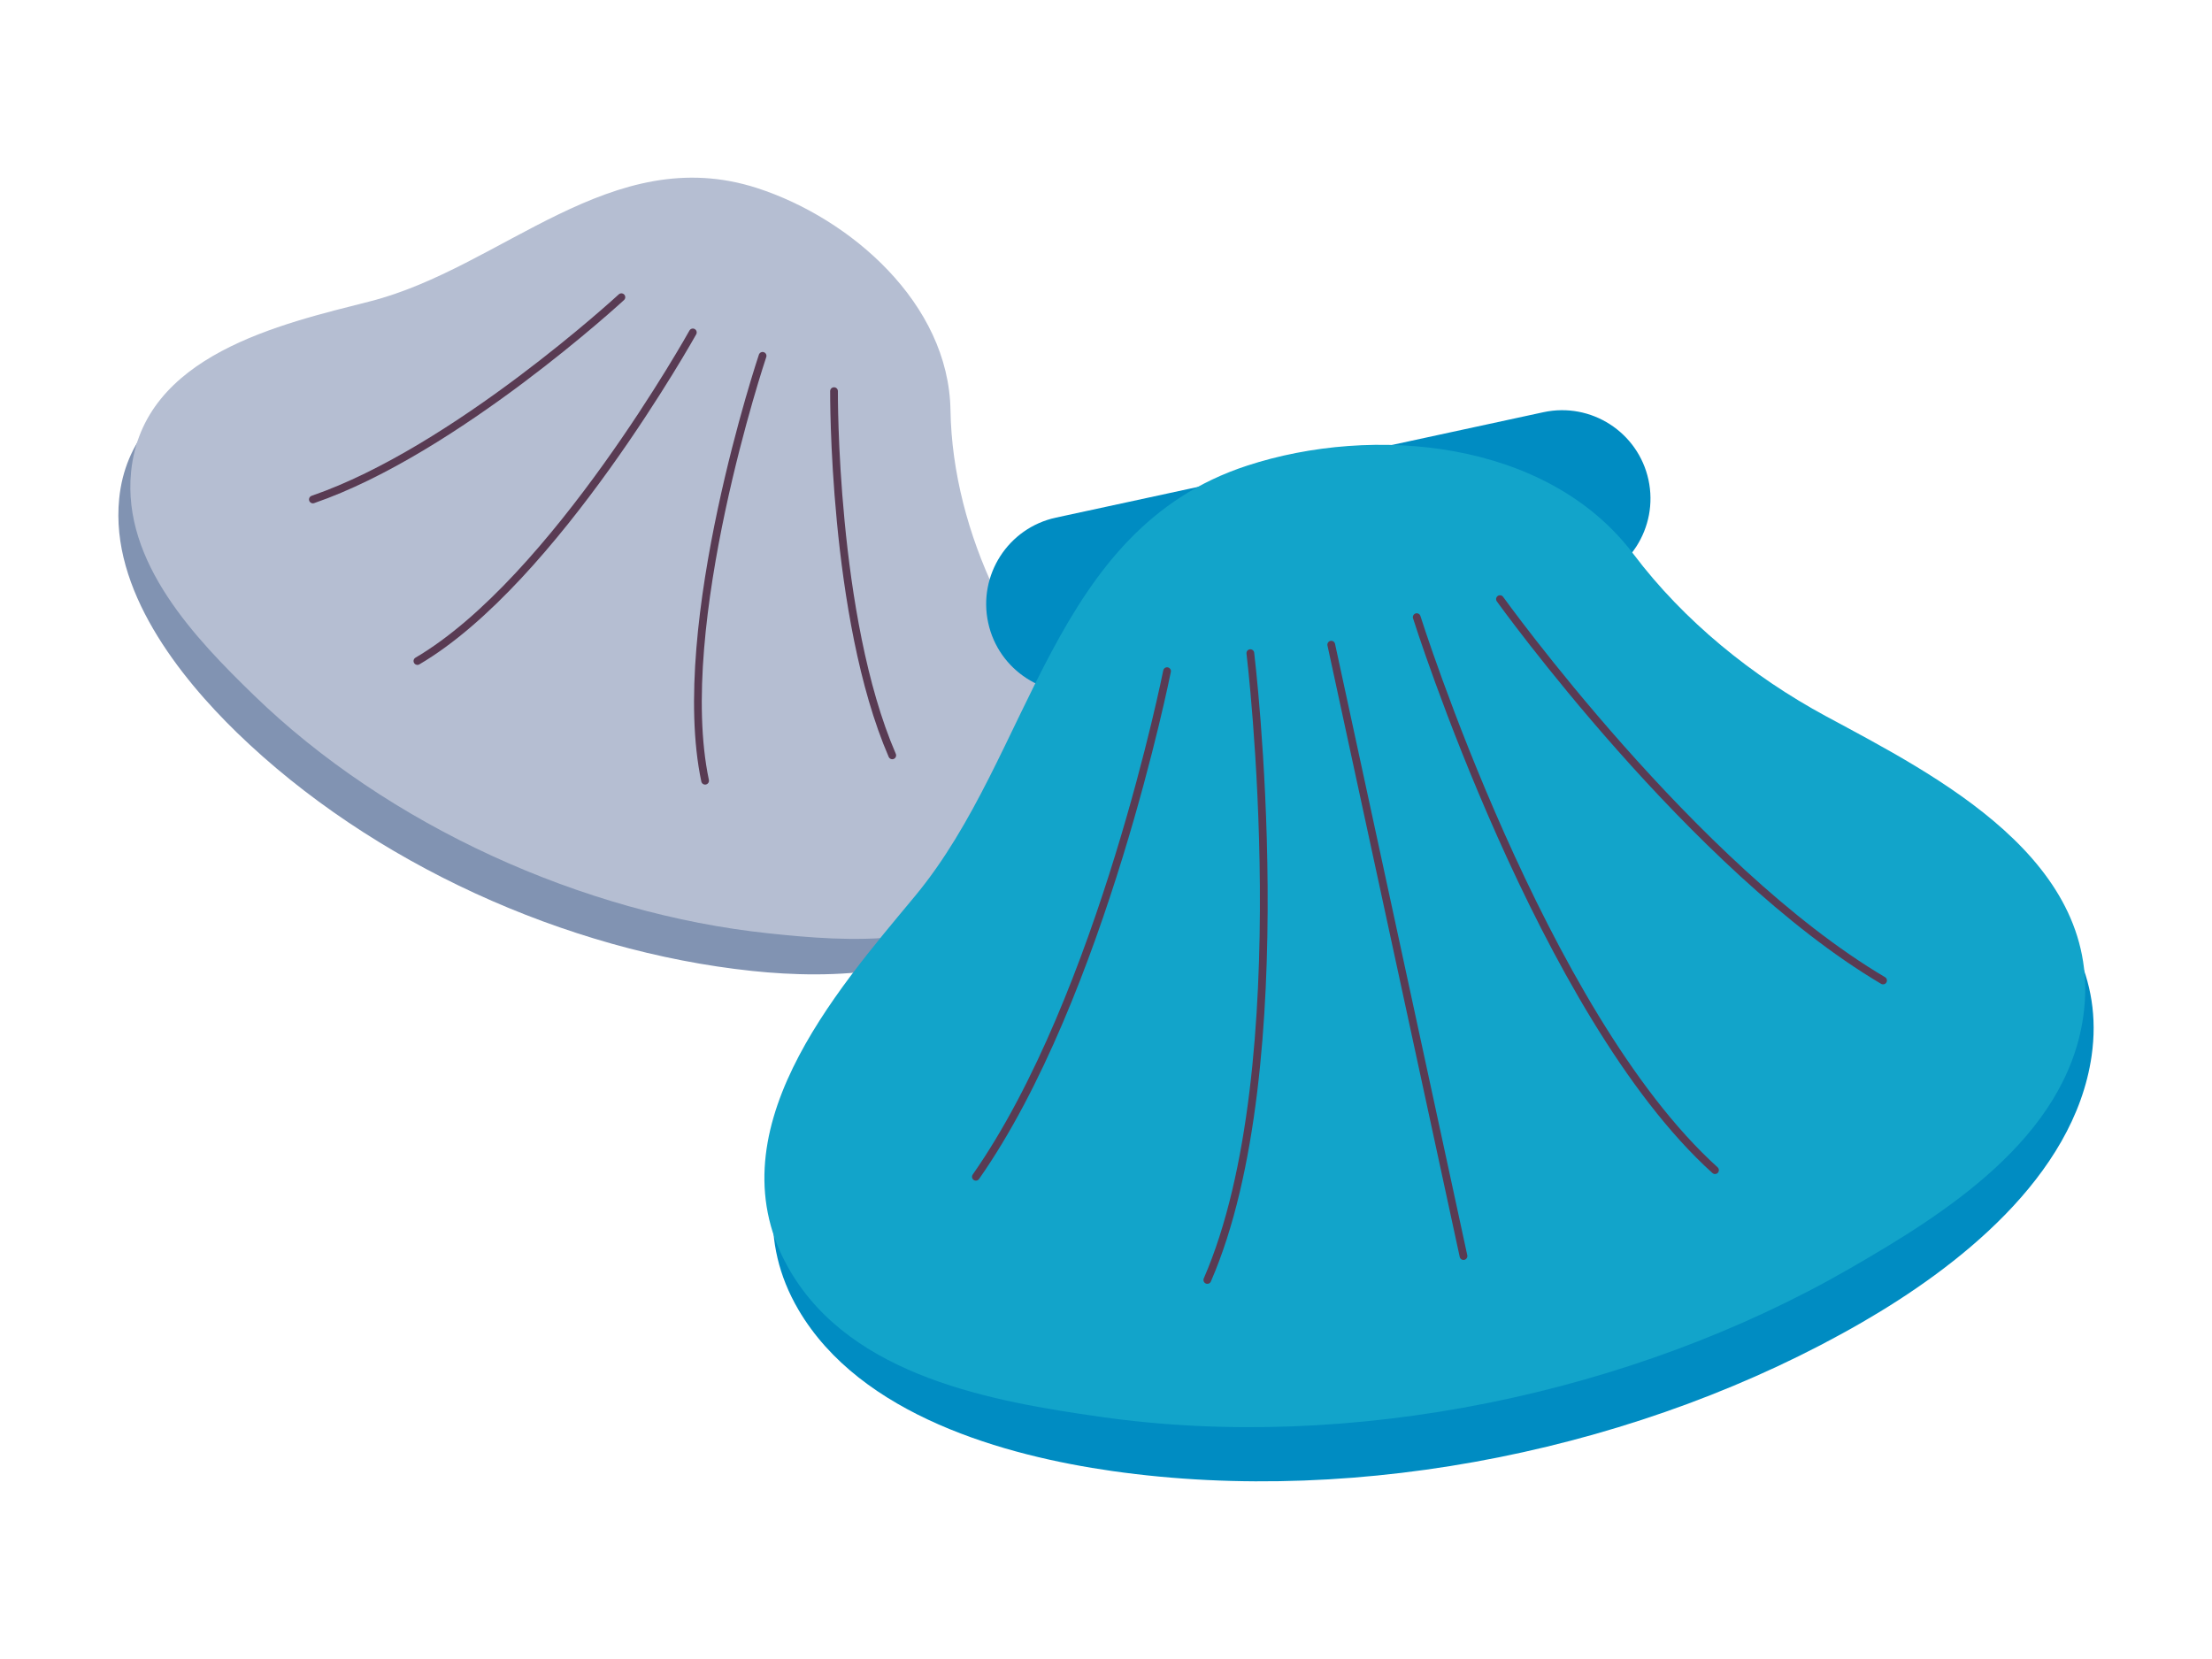 <?xml version="1.0" encoding="utf-8"?>
<!-- Generator: Adobe Illustrator 16.0.0, SVG Export Plug-In . SVG Version: 6.00 Build 0)  -->
<!DOCTYPE svg PUBLIC "-//W3C//DTD SVG 1.1//EN" "http://www.w3.org/Graphics/SVG/1.1/DTD/svg11.dtd">
<svg version="1.1" id="Layer_1" xmlns="http://www.w3.org/2000/svg" xmlns:xlink="http://www.w3.org/1999/xlink" x="0px" y="0px"
	 width="400px" height="300px" viewBox="0 0 400 300" enable-background="new 0 0 400 300" xml:space="preserve">
<g>
	<path fill="#8193B2" d="M177.805,111.815c-4.837-10.116-7.902-21.559-8.09-32.771c-0.318-19.311-18.09-34.683-34.949-40.149
		c-26.384-8.543-46.031,14.378-70.03,20.486c-16.104,4.104-41.08,9.632-43.186,30.812c-1.646,16.439,10.938,32.219,21.321,42.312
		c24.266,23.551,59.478,39.519,93.122,43.072c14.367,1.521,34.433,1.04,45.957-10.768
		C196.792,149.603,185.002,126.846,177.805,111.815"/>
	<path fill="#B5BED2" d="M179.961,106.933c-4.836-10.115-7.906-21.554-8.083-32.764c-0.323-19.324-18.097-34.69-34.95-40.156
		C110.533,25.471,90.887,48.387,66.893,54.5c-16.098,4.099-41.08,9.633-43.186,30.812c-1.646,16.439,11.801,30.308,22.178,40.383
		c24.255,23.563,59.455,39.531,93.127,43.084c14.355,1.521,33.564,2.958,45.104-8.85
		C198.943,144.727,187.159,121.964,179.961,106.933"/>
	<path fill="none" stroke="#593B53" stroke-width="1.4" stroke-linecap="round" stroke-linejoin="round" stroke-miterlimit="10" d="
		M112.366,53.745c0,0-30.045,27.729-55.787,36.573"/>
	<path fill="none" stroke="#593B53" stroke-width="1.4" stroke-linecap="round" stroke-linejoin="round" stroke-miterlimit="10" d="
		M125.286,60.113c0,0-24.965,44.839-49.804,59.421"/>
	<path fill="none" stroke="#593B53" stroke-width="1.4" stroke-linecap="round" stroke-linejoin="round" stroke-miterlimit="10" d="
		M150.818,70.729c0,0-0.272,40.894,10.529,65.864"/>
	<path fill="none" stroke="#593B53" stroke-width="1.4" stroke-linecap="round" stroke-linejoin="round" stroke-miterlimit="10" d="
		M137.899,64.349c0,0-16.331,48.664-10.394,76.83"/>
	<path fill="#008CC2" d="M331.703,136.536c-13.293-7.18-25.686-17.222-34.785-29.285c-15.655-20.781-47.193-23.438-69.877-16.018
		c-35.522,11.603-38.742,52.131-60.045,77.807c-14.282,17.228-37.106,43.056-22.62,67.788c11.256,19.208,37.47,26.428,56.764,29.183
		c45.104,6.425,96.103-4.082,135.581-26.89c16.849-9.729,38.322-26.164,41.506-48.165
		C382.326,162.653,351.451,147.196,331.703,136.536"/>
	<path fill="#008CC2" d="M298.099,86.776c1.856,8.634-3.616,17.143-12.249,19.011L197.7,124.853
		c-8.634,1.868-17.143-3.616-19.005-12.238c-1.867-8.634,3.615-17.143,12.238-19.01l88.154-19.062
		C287.717,72.67,296.227,78.148,298.099,86.776"/>
	<path fill="#12A4CA" d="M330.182,129.508c-13.282-7.175-25.685-17.222-34.779-29.284c-15.65-20.781-47.198-23.45-69.888-16.019
		c-35.512,11.603-38.735,52.132-60.033,77.812c-14.288,17.223-37.107,43.057-22.616,67.783
		c11.245,19.221,36.869,23.664,56.163,26.411c45.104,6.438,96.084-4.081,135.564-26.877c16.854-9.735,38.923-23.397,42.113-45.405
		C380.811,155.626,349.935,140.168,330.182,129.508"/>
	<path fill="none" stroke="#593B53" stroke-width="1.4" stroke-linecap="round" stroke-linejoin="round" stroke-miterlimit="10" d="
		M211.039,121.369c0,0-11.693,58.774-34.569,91.429"/>
	<path fill="none" stroke="#593B53" stroke-width="1.4" stroke-linecap="round" stroke-linejoin="round" stroke-miterlimit="10" d="
		M226.101,118.11c0,0,9.059,74.663-7.778,113.347"/>
	<path fill="none" stroke="#593B53" stroke-width="1.4" stroke-linecap="round" stroke-linejoin="round" stroke-miterlimit="10" d="
		M271.244,108.341c0,0,34.96,48.681,69.274,68.962"/>
	<path fill="none" stroke="#593B53" stroke-width="1.4" stroke-linecap="round" stroke-linejoin="round" stroke-miterlimit="10" d="
		M256.189,111.599c0,0,22.615,71.716,53.938,100.002"/>
	
		<line fill="none" stroke="#593B53" stroke-width="1.4" stroke-linecap="round" stroke-linejoin="round" stroke-miterlimit="10" x1="240.733" y1="116.578" x2="264.647" y2="227.137"/>
</g>
</svg>
